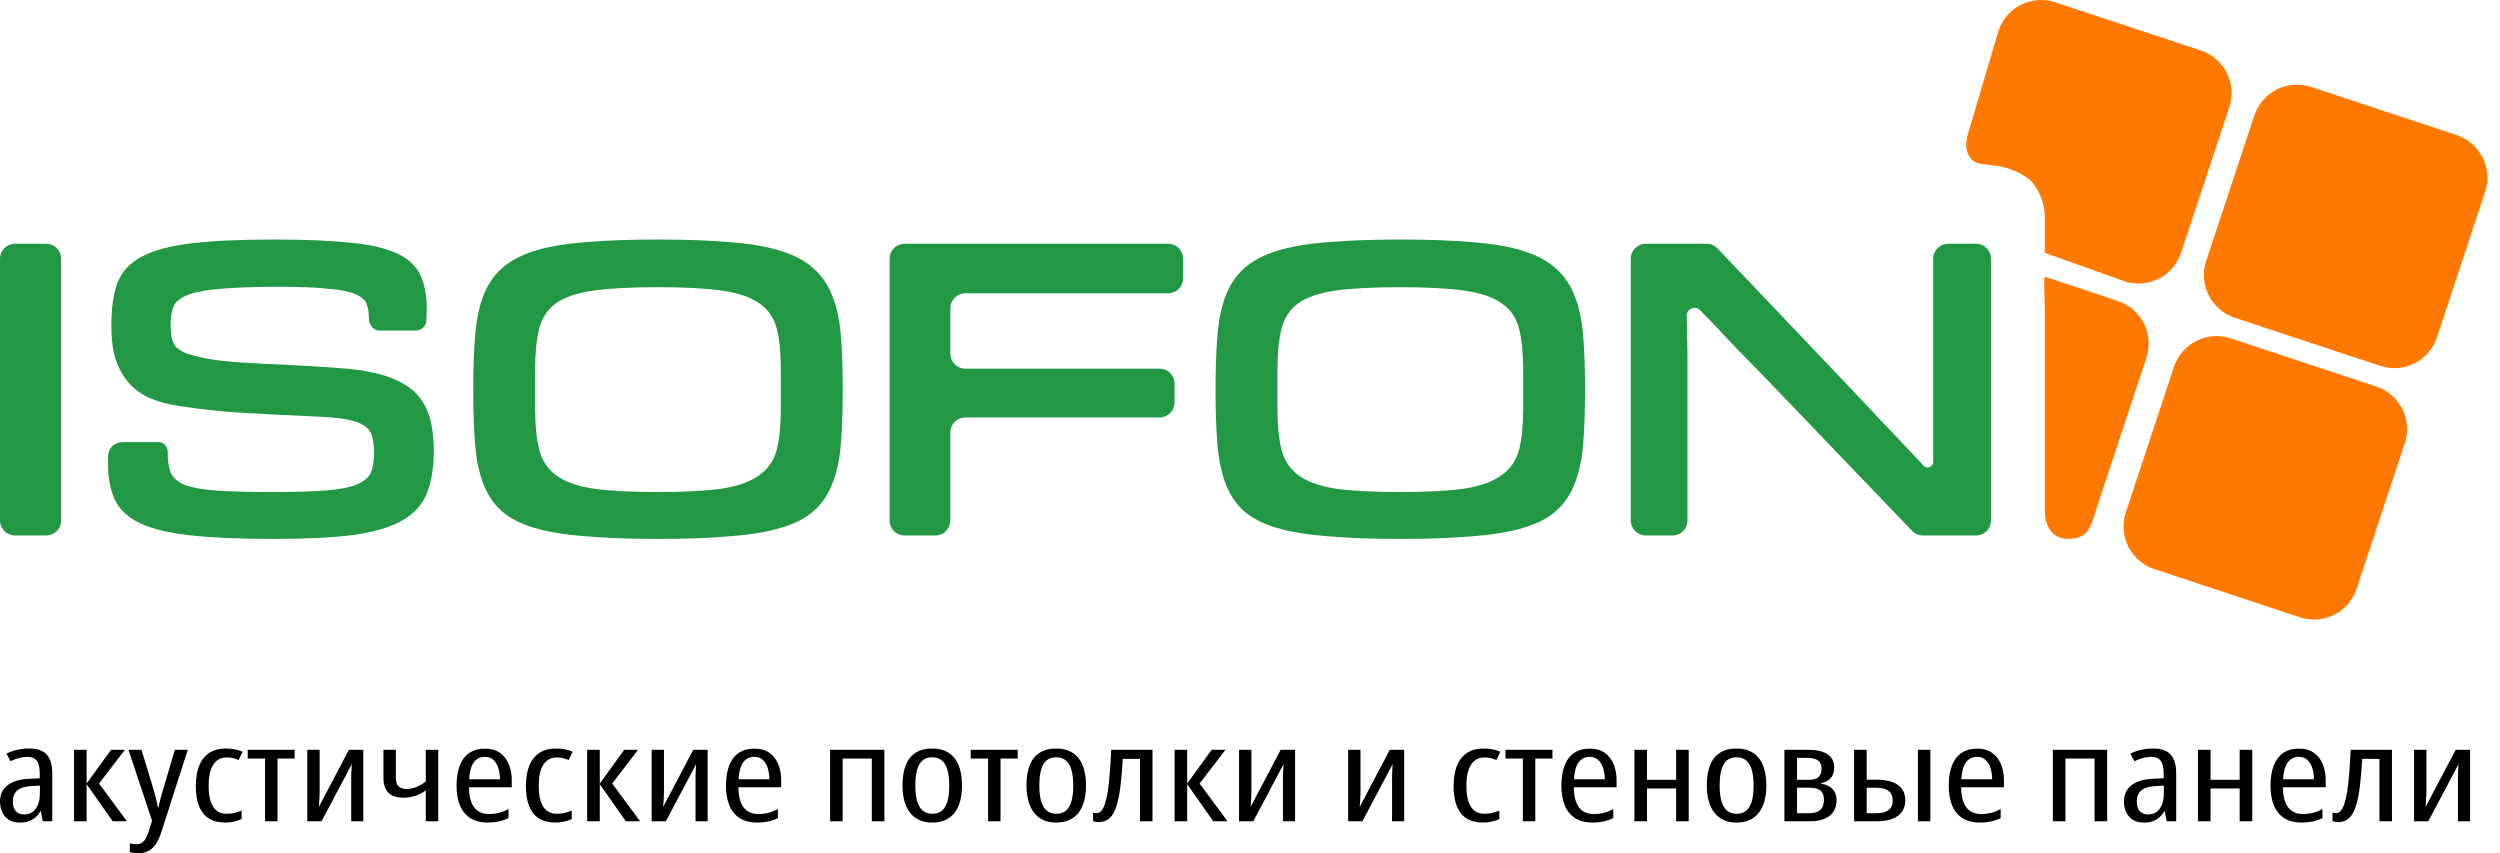 <?xml version="1.0" encoding="UTF-8"?> <svg xmlns="http://www.w3.org/2000/svg" width="167" height="57" viewBox="0 0 167 57" fill="none"> <path d="M150.59 7.713C151.11 6.14 152.807 5.287 154.38 5.807L164.101 9.023C165.674 9.544 166.527 11.241 166.006 12.814L162.79 22.534C162.27 24.107 160.573 24.961 159 24.44L149.279 21.224C147.706 20.703 146.853 19.006 147.373 17.433L150.59 7.713Z" fill="#FF7900"></path> <path d="M133.501 2.058C134.021 0.485 135.718 -0.368 137.291 0.153L147.012 3.369C148.585 3.889 149.438 5.587 148.918 7.159L145.701 16.88C145.181 18.453 143.484 19.306 141.911 18.786L136.594 16.89C136.594 16.89 136.594 16 136.594 14.5C136.594 13.55 136.186 12.684 135.738 12.157C135.646 12.049 135.537 11.956 135.42 11.876C134.335 11.131 133.279 11.041 132.448 10.965C131.472 10.876 131.166 9.941 131.444 9.002L133.501 2.058Z" fill="#FF7900"></path> <path d="M145.222 24.507C145.742 22.934 147.44 22.081 149.013 22.601L158.733 25.817C160.306 26.338 161.159 28.035 160.639 29.608L157.423 39.328C156.902 40.901 155.205 41.755 153.632 41.234L143.911 38.018C142.338 37.498 141.485 35.8 142.006 34.227L145.222 24.507Z" fill="#FF7900"></path> <path d="M136.594 20.5C136.594 20 136.5 18.5 136.594 18.5C136.686 18.5 141.342 20.062 141.471 20.106C141.475 20.107 141.476 20.107 141.48 20.109C143.049 20.631 143.899 22.326 143.38 23.897L140.163 33.618C139.658 35.144 139.597 35.951 138.223 35.998C138.137 36.001 138.05 35.996 137.965 35.985C137.929 35.98 137.887 35.974 137.841 35.967C136.995 35.832 136.594 35.01 136.594 34.153V32.5C136.594 32.5 136.594 32.5 136.594 32.5C136.594 32.5 136.594 21 136.594 20.5Z" fill="#FF7900"></path> <path d="M1.95 50C2.504 50 2.899 50.141 3.136 50.422C3.373 50.703 3.491 51.11 3.491 51.644V54.861H2.852L2.726 54.183H2.704C2.61 54.345 2.497 54.484 2.366 54.6C2.235 54.713 2.085 54.8 1.918 54.861C1.75 54.919 1.557 54.948 1.339 54.948C1.029 54.948 0.776 54.883 0.579 54.752C0.382 54.622 0.237 54.451 0.142 54.239C0.047 54.025 0 53.794 0 53.548C0 53.075 0.171 52.709 0.514 52.448C0.856 52.187 1.342 52.045 1.972 52.022L2.655 51.987V51.661C2.655 51.278 2.59 50.999 2.459 50.822C2.327 50.645 2.116 50.556 1.825 50.556C1.657 50.556 1.481 50.58 1.295 50.626C1.113 50.672 0.914 50.746 0.699 50.848L0.432 50.343C0.657 50.227 0.898 50.142 1.153 50.087C1.411 50.029 1.677 50 1.95 50ZM2.666 52.478L2.109 52.509C1.686 52.529 1.371 52.625 1.164 52.796C0.96 52.964 0.858 53.209 0.858 53.53C0.858 53.829 0.925 54.049 1.06 54.191C1.195 54.333 1.38 54.404 1.617 54.404C1.949 54.404 2.205 54.277 2.388 54.022C2.573 53.767 2.666 53.414 2.666 52.965V52.478ZM7.42 50.087H8.343L6.616 52.339L8.479 54.861H7.529L5.786 52.383V54.861H4.945V50.087H5.786V52.343L7.42 50.087ZM8.583 50.087H9.452L10.299 52.878C10.332 53 10.363 53.119 10.392 53.235C10.425 53.351 10.454 53.467 10.479 53.583C10.508 53.696 10.532 53.81 10.55 53.926H10.594C10.623 53.758 10.659 53.588 10.703 53.417C10.747 53.243 10.798 53.062 10.856 52.874L11.681 50.087H12.544L10.763 55.626C10.658 55.945 10.534 56.206 10.392 56.409C10.25 56.612 10.082 56.761 9.889 56.856C9.7 56.952 9.474 57 9.212 57C9.124 57 9.037 56.993 8.949 56.978C8.862 56.964 8.769 56.946 8.671 56.926V56.33C8.74 56.351 8.811 56.367 8.884 56.378C8.96 56.39 9.033 56.396 9.102 56.396C9.241 56.396 9.359 56.367 9.457 56.309C9.556 56.254 9.643 56.161 9.72 56.03C9.796 55.9 9.871 55.722 9.944 55.496L10.157 54.826L8.583 50.087ZM15.058 54.948C14.617 54.948 14.249 54.856 13.954 54.674C13.663 54.491 13.444 54.219 13.298 53.856C13.153 53.494 13.08 53.045 13.08 52.509C13.08 51.984 13.153 51.535 13.298 51.161C13.448 50.787 13.672 50.5 13.97 50.3C14.269 50.1 14.642 50 15.09 50C15.316 50 15.518 50.019 15.697 50.056C15.879 50.094 16.048 50.148 16.205 50.217L15.937 50.77C15.803 50.712 15.668 50.668 15.533 50.639C15.402 50.61 15.273 50.596 15.145 50.596C14.883 50.596 14.662 50.668 14.484 50.813C14.306 50.955 14.169 51.167 14.074 51.448C13.983 51.729 13.938 52.08 13.938 52.5C13.938 52.909 13.981 53.251 14.069 53.526C14.16 53.801 14.295 54.01 14.473 54.152C14.655 54.291 14.881 54.361 15.15 54.361C15.311 54.361 15.473 54.343 15.637 54.309C15.804 54.271 15.972 54.217 16.14 54.148V54.713C15.986 54.788 15.808 54.846 15.604 54.887C15.404 54.928 15.222 54.948 15.058 54.948ZM19.685 50.67H18.538V54.861H17.707V50.67H16.549V50.087H19.685V50.67ZM21.352 50.087V52.861C21.352 52.948 21.35 53.033 21.346 53.117C21.346 53.201 21.343 53.285 21.335 53.37C21.332 53.454 21.326 53.541 21.319 53.63C21.312 53.717 21.304 53.809 21.297 53.904L23.308 50.087H24.269V54.861H23.461V52.17C23.461 52.045 23.461 51.92 23.461 51.796C23.464 51.671 23.47 51.546 23.477 51.422C23.484 51.297 23.492 51.172 23.499 51.048L21.477 54.861H20.527V50.087H21.352ZM26.444 50.087V51.974C26.444 52.229 26.506 52.414 26.63 52.53C26.753 52.646 26.925 52.704 27.143 52.704C27.38 52.704 27.609 52.658 27.831 52.565C28.054 52.47 28.258 52.349 28.444 52.204V50.087H29.274V54.861H28.444V52.796C28.236 52.955 28.003 53.077 27.744 53.161C27.489 53.245 27.227 53.287 26.957 53.287C26.502 53.287 26.163 53.175 25.941 52.952C25.723 52.729 25.613 52.39 25.613 51.935V50.087H26.444ZM32.394 50.009C32.802 50.009 33.137 50.103 33.399 50.291C33.665 50.48 33.861 50.733 33.989 51.052C34.12 51.371 34.186 51.726 34.186 52.117V52.591H31.328C31.335 53.185 31.45 53.632 31.672 53.93C31.898 54.229 32.237 54.378 32.689 54.378C32.904 54.378 33.115 54.352 33.322 54.3C33.53 54.248 33.745 54.164 33.967 54.048V54.648C33.76 54.749 33.543 54.825 33.317 54.874C33.091 54.923 32.851 54.948 32.596 54.948C32.097 54.948 31.692 54.842 31.383 54.63C31.073 54.416 30.847 54.125 30.705 53.757C30.567 53.386 30.498 52.967 30.498 52.5C30.498 51.967 30.569 51.514 30.711 51.144C30.853 50.773 31.064 50.491 31.345 50.3C31.629 50.106 31.978 50.009 32.394 50.009ZM32.394 50.556C32.077 50.556 31.829 50.68 31.651 50.926C31.472 51.17 31.368 51.546 31.339 52.056H33.399C33.399 51.787 33.362 51.539 33.29 51.313C33.221 51.084 33.111 50.901 32.962 50.765C32.816 50.626 32.627 50.556 32.394 50.556ZM37.109 54.948C36.668 54.948 36.3 54.856 36.005 54.674C35.714 54.491 35.495 54.219 35.349 53.856C35.204 53.494 35.131 53.045 35.131 52.509C35.131 51.984 35.204 51.535 35.349 51.161C35.499 50.787 35.723 50.5 36.022 50.3C36.32 50.1 36.694 50 37.141 50C37.367 50 37.569 50.019 37.748 50.056C37.93 50.094 38.099 50.148 38.256 50.217L37.988 50.77C37.854 50.712 37.719 50.668 37.584 50.639C37.453 50.61 37.324 50.596 37.196 50.596C36.934 50.596 36.714 50.668 36.535 50.813C36.356 50.955 36.22 51.167 36.125 51.448C36.034 51.729 35.989 52.08 35.989 52.5C35.989 52.909 36.032 53.251 36.12 53.526C36.211 53.801 36.346 54.01 36.524 54.152C36.706 54.291 36.932 54.361 37.202 54.361C37.362 54.361 37.524 54.343 37.688 54.309C37.855 54.271 38.023 54.217 38.191 54.148V54.713C38.038 54.788 37.859 54.846 37.655 54.887C37.455 54.928 37.273 54.948 37.109 54.948ZM41.698 50.087H42.621L40.895 52.339L42.758 54.861H41.807L40.065 52.383V54.861H39.223V50.087H40.065V52.343L41.698 50.087ZM44.353 50.087V52.861C44.353 52.948 44.352 53.033 44.348 53.117C44.348 53.201 44.344 53.285 44.337 53.37C44.333 53.454 44.328 53.541 44.321 53.63C44.313 53.717 44.306 53.809 44.299 53.904L46.309 50.087H47.271V54.861H46.462V52.17C46.462 52.045 46.462 51.92 46.462 51.796C46.466 51.671 46.471 51.546 46.479 51.422C46.486 51.297 46.493 51.172 46.501 51.048L44.479 54.861H43.529V50.087H44.353ZM50.391 50.009C50.799 50.009 51.134 50.103 51.396 50.291C51.662 50.48 51.859 50.733 51.986 51.052C52.117 51.371 52.183 51.726 52.183 52.117V52.591H49.325C49.333 53.185 49.447 53.632 49.669 53.93C49.895 54.229 50.234 54.378 50.686 54.378C50.901 54.378 51.112 54.352 51.319 54.3C51.527 54.248 51.742 54.164 51.964 54.048V54.648C51.757 54.749 51.54 54.825 51.314 54.874C51.088 54.923 50.848 54.948 50.593 54.948C50.094 54.948 49.69 54.842 49.38 54.63C49.07 54.416 48.844 54.125 48.703 53.757C48.564 53.386 48.495 52.967 48.495 52.5C48.495 51.967 48.566 51.514 48.708 51.144C48.85 50.773 49.061 50.491 49.342 50.3C49.626 50.106 49.975 50.009 50.391 50.009ZM50.391 50.556C50.074 50.556 49.826 50.68 49.648 50.926C49.469 51.17 49.365 51.546 49.336 52.056H51.396C51.396 51.787 51.359 51.539 51.287 51.313C51.218 51.084 51.108 50.901 50.959 50.765C50.813 50.626 50.624 50.556 50.391 50.556ZM59.078 50.087V54.861H58.236V50.67H56.291V54.861H55.45V50.087H59.078ZM64.263 52.47C64.263 52.846 64.223 53.187 64.142 53.491C64.062 53.796 63.94 54.056 63.776 54.274C63.613 54.491 63.405 54.658 63.154 54.774C62.902 54.89 62.605 54.948 62.263 54.948C61.935 54.948 61.648 54.89 61.4 54.774C61.152 54.658 60.946 54.493 60.782 54.278C60.618 54.061 60.495 53.8 60.411 53.496C60.327 53.188 60.285 52.846 60.285 52.47C60.285 51.942 60.356 51.496 60.498 51.13C60.64 50.762 60.859 50.483 61.154 50.291C61.449 50.097 61.824 50 62.279 50C62.706 50 63.066 50.094 63.361 50.283C63.656 50.468 63.88 50.745 64.033 51.113C64.186 51.478 64.263 51.93 64.263 52.47ZM61.143 52.47C61.143 52.884 61.183 53.232 61.263 53.513C61.343 53.794 61.467 54.006 61.635 54.148C61.806 54.29 62.023 54.361 62.285 54.361C62.544 54.361 62.755 54.291 62.919 54.152C63.086 54.013 63.21 53.804 63.29 53.526C63.37 53.245 63.41 52.893 63.41 52.47C63.41 52.055 63.37 51.709 63.29 51.43C63.21 51.149 63.086 50.939 62.919 50.8C62.755 50.658 62.542 50.587 62.279 50.587C61.879 50.587 61.589 50.745 61.411 51.061C61.232 51.374 61.143 51.843 61.143 52.47ZM67.984 50.67H66.836V54.861H66.006V50.67H64.847V50.087H67.984V50.67ZM72.546 52.47C72.546 52.846 72.505 53.187 72.425 53.491C72.345 53.796 72.223 54.056 72.059 54.274C71.895 54.491 71.688 54.658 71.436 54.774C71.185 54.89 70.888 54.948 70.546 54.948C70.218 54.948 69.93 54.89 69.683 54.774C69.435 54.658 69.229 54.493 69.065 54.278C68.901 54.061 68.778 53.8 68.694 53.496C68.61 53.188 68.568 52.846 68.568 52.47C68.568 51.942 68.639 51.496 68.781 51.13C68.923 50.762 69.142 50.483 69.437 50.291C69.732 50.097 70.107 50 70.562 50C70.988 50 71.349 50.094 71.644 50.283C71.939 50.468 72.163 50.745 72.316 51.113C72.469 51.478 72.546 51.93 72.546 52.47ZM69.426 52.47C69.426 52.884 69.466 53.232 69.546 53.513C69.626 53.794 69.75 54.006 69.918 54.148C70.089 54.29 70.305 54.361 70.568 54.361C70.826 54.361 71.038 54.291 71.201 54.152C71.369 54.013 71.493 53.804 71.573 53.526C71.653 53.245 71.693 52.893 71.693 52.47C71.693 52.055 71.653 51.709 71.573 51.43C71.493 51.149 71.369 50.939 71.201 50.8C71.038 50.658 70.825 50.587 70.562 50.587C70.162 50.587 69.872 50.745 69.694 51.061C69.515 51.374 69.426 51.843 69.426 52.47ZM76.987 54.861H76.152V50.691H75.004C74.96 51.407 74.906 52.03 74.84 52.561C74.775 53.091 74.684 53.53 74.567 53.878C74.454 54.226 74.305 54.486 74.119 54.657C73.933 54.828 73.698 54.913 73.414 54.913C73.341 54.913 73.272 54.909 73.207 54.9C73.141 54.891 73.077 54.877 73.015 54.856V54.278C73.045 54.29 73.079 54.3 73.119 54.309C73.163 54.315 73.208 54.317 73.256 54.317C73.38 54.317 73.487 54.262 73.578 54.152C73.673 54.039 73.755 53.87 73.824 53.644C73.897 53.417 73.959 53.136 74.01 52.8C74.061 52.461 74.103 52.065 74.135 51.613C74.172 51.161 74.203 50.652 74.228 50.087H76.987V54.861ZM80.938 50.087H81.861L80.135 52.339L81.998 54.861H81.047L79.304 52.383V54.861H78.463V50.087H79.304V52.343L80.938 50.087ZM83.593 50.087V52.861C83.593 52.948 83.591 53.033 83.587 53.117C83.587 53.201 83.584 53.285 83.577 53.37C83.573 53.454 83.567 53.541 83.56 53.63C83.553 53.717 83.546 53.809 83.538 53.904L85.549 50.087H86.51V54.861H85.702V52.17C85.702 52.045 85.702 51.92 85.702 51.796C85.706 51.671 85.711 51.546 85.718 51.422C85.725 51.297 85.733 51.172 85.74 51.048L83.719 54.861H82.768V50.087H83.593ZM90.881 50.087V52.861C90.881 52.948 90.879 53.033 90.876 53.117C90.876 53.201 90.872 53.285 90.865 53.37C90.861 53.454 90.856 53.541 90.849 53.63C90.841 53.717 90.834 53.809 90.827 53.904L92.837 50.087H93.799V54.861H92.99V52.17C92.99 52.045 92.99 51.92 92.99 51.796C92.994 51.671 92.999 51.546 93.007 51.422C93.014 51.297 93.021 51.172 93.029 51.048L91.007 54.861H90.056V50.087H90.881ZM99.077 54.948C98.636 54.948 98.268 54.856 97.973 54.674C97.682 54.491 97.463 54.219 97.317 53.856C97.172 53.494 97.099 53.045 97.099 52.509C97.099 51.984 97.172 51.535 97.317 51.161C97.467 50.787 97.691 50.5 97.99 50.3C98.288 50.1 98.662 50 99.109 50C99.335 50 99.537 50.019 99.716 50.056C99.898 50.094 100.067 50.148 100.224 50.217L99.956 50.77C99.822 50.712 99.687 50.668 99.552 50.639C99.421 50.61 99.292 50.596 99.164 50.596C98.902 50.596 98.682 50.668 98.503 50.813C98.325 50.955 98.188 51.167 98.093 51.448C98.002 51.729 97.957 52.08 97.957 52.5C97.957 52.909 98 53.251 98.088 53.526C98.179 53.801 98.314 54.01 98.492 54.152C98.674 54.291 98.9 54.361 99.17 54.361C99.33 54.361 99.492 54.343 99.656 54.309C99.823 54.271 99.991 54.217 100.158 54.148V54.713C100.005 54.788 99.827 54.846 99.623 54.887C99.423 54.928 99.241 54.948 99.077 54.948ZM103.704 50.67H102.557V54.861H101.727V50.67H100.568V50.087H103.704V50.67ZM106.195 50.009C106.603 50.009 106.939 50.103 107.202 50.291C107.467 50.48 107.663 50.733 107.792 51.052C107.923 51.371 107.988 51.726 107.988 52.117V52.591H105.13C105.138 53.185 105.253 53.632 105.474 53.93C105.7 54.229 106.039 54.378 106.49 54.378C106.706 54.378 106.917 54.352 107.124 54.3C107.332 54.248 107.547 54.164 107.769 54.048V54.648C107.562 54.749 107.345 54.825 107.119 54.874C106.893 54.923 106.653 54.948 106.398 54.948C105.898 54.948 105.495 54.842 105.185 54.63C104.875 54.416 104.649 54.125 104.508 53.757C104.37 53.386 104.3 52.967 104.3 52.5C104.3 51.967 104.371 51.514 104.513 51.144C104.655 50.773 104.866 50.491 105.147 50.3C105.431 50.106 105.78 50.009 106.195 50.009ZM106.195 50.556C105.879 50.556 105.631 50.68 105.453 50.926C105.274 51.17 105.17 51.546 105.142 52.056H107.202C107.202 51.787 107.165 51.539 107.092 51.313C107.022 51.084 106.914 50.901 106.764 50.765C106.619 50.626 106.428 50.556 106.195 50.556ZM110.02 50.087V52.091H111.965V50.087H112.806V54.861H111.965V52.67H110.02V54.861H109.179V50.087H110.02ZM117.991 52.47C117.991 52.846 117.952 53.187 117.871 53.491C117.792 53.796 117.67 54.056 117.505 54.274C117.341 54.491 117.134 54.658 116.882 54.774C116.631 54.89 116.334 54.948 115.992 54.948C115.664 54.948 115.377 54.89 115.129 54.774C114.882 54.658 114.675 54.493 114.511 54.278C114.347 54.061 114.223 53.8 114.14 53.496C114.057 53.188 114.014 52.846 114.014 52.47C114.014 51.942 114.085 51.496 114.227 51.13C114.369 50.762 114.588 50.483 114.883 50.291C115.178 50.097 115.553 50 116.009 50C116.435 50 116.795 50.094 117.09 50.283C117.385 50.468 117.61 50.745 117.762 51.113C117.915 51.478 117.991 51.93 117.991 52.47ZM114.872 52.47C114.872 52.884 114.912 53.232 114.992 53.513C115.073 53.794 115.196 54.006 115.364 54.148C115.535 54.29 115.751 54.361 116.014 54.361C116.272 54.361 116.484 54.291 116.647 54.152C116.815 54.013 116.939 53.804 117.019 53.526C117.099 53.245 117.14 52.893 117.14 52.47C117.14 52.055 117.099 51.709 117.019 51.43C116.939 51.149 116.815 50.939 116.647 50.8C116.484 50.658 116.271 50.587 116.009 50.587C115.608 50.587 115.318 50.745 115.14 51.061C114.961 51.374 114.872 51.843 114.872 52.47ZM122.526 51.261C122.526 51.542 122.456 51.773 122.313 51.952C122.171 52.132 121.951 52.254 121.652 52.317V52.352C121.984 52.398 122.239 52.519 122.417 52.713C122.596 52.907 122.685 53.155 122.685 53.456C122.685 53.752 122.615 54.006 122.477 54.217C122.343 54.426 122.142 54.586 121.876 54.696C121.61 54.806 121.279 54.861 120.882 54.861H119.199V50.087H120.795C121.177 50.087 121.496 50.132 121.751 50.222C122.009 50.312 122.202 50.444 122.33 50.617C122.461 50.791 122.526 51.006 122.526 51.261ZM121.838 53.404C121.838 53.12 121.756 52.919 121.592 52.8C121.428 52.678 121.188 52.617 120.871 52.617H120.041V54.322H120.843C121.186 54.322 121.438 54.248 121.597 54.1C121.758 53.952 121.838 53.72 121.838 53.404ZM121.68 51.317C121.68 51.094 121.603 50.923 121.45 50.804C121.297 50.685 121.064 50.626 120.751 50.626H120.041V52.091H120.85C121.14 52.091 121.352 52.029 121.483 51.904C121.615 51.777 121.68 51.581 121.68 51.317ZM123.854 54.861V50.087H124.696V52.083H125.329C125.756 52.083 126.113 52.135 126.401 52.239C126.687 52.343 126.905 52.497 127.051 52.7C127.2 52.903 127.274 53.155 127.274 53.456C127.274 53.761 127.2 54.017 127.051 54.226C126.905 54.435 126.689 54.593 126.406 54.7C126.122 54.807 125.774 54.861 125.362 54.861H123.854ZM124.696 54.322H125.341C125.705 54.322 125.977 54.251 126.159 54.109C126.342 53.967 126.433 53.759 126.433 53.487C126.433 53.203 126.344 52.988 126.166 52.843C125.987 52.696 125.714 52.622 125.346 52.622H124.696V54.322ZM128.116 54.861V50.087H128.947V54.861H128.116ZM132.072 50.009C132.479 50.009 132.814 50.103 133.077 50.291C133.342 50.48 133.539 50.733 133.667 51.052C133.798 51.371 133.864 51.726 133.864 52.117V52.591H131.006C131.014 53.185 131.128 53.632 131.35 53.93C131.576 54.229 131.915 54.378 132.367 54.378C132.581 54.378 132.793 54.352 133 54.3C133.208 54.248 133.422 54.164 133.645 54.048V54.648C133.438 54.749 133.221 54.825 132.995 54.874C132.769 54.923 132.528 54.948 132.274 54.948C131.775 54.948 131.371 54.842 131.06 54.63C130.751 54.416 130.525 54.125 130.383 53.757C130.245 53.386 130.175 52.967 130.175 52.5C130.175 51.967 130.247 51.514 130.388 51.144C130.53 50.773 130.742 50.491 131.023 50.3C131.307 50.106 131.657 50.009 132.072 50.009ZM132.072 50.556C131.754 50.556 131.507 50.68 131.328 50.926C131.15 51.17 131.046 51.546 131.017 52.056H133.077C133.077 51.787 133.04 51.539 132.968 51.313C132.899 51.084 132.789 50.901 132.639 50.765C132.494 50.626 132.304 50.556 132.072 50.556ZM140.759 50.087V54.861H139.917V50.67H137.972V54.861H137.13V50.087H140.759ZM143.829 50C144.383 50 144.778 50.141 145.015 50.422C145.252 50.703 145.37 51.11 145.37 51.644V54.861H144.731L144.605 54.183H144.583C144.489 54.345 144.375 54.484 144.245 54.6C144.113 54.713 143.964 54.8 143.796 54.861C143.628 54.919 143.436 54.948 143.217 54.948C142.907 54.948 142.655 54.883 142.457 54.752C142.261 54.622 142.116 54.451 142.021 54.239C141.925 54.025 141.879 53.794 141.879 53.548C141.879 53.075 142.049 52.709 142.392 52.448C142.734 52.187 143.22 52.045 143.851 52.022L144.534 51.987V51.661C144.534 51.278 144.468 50.999 144.337 50.822C144.206 50.645 143.994 50.556 143.703 50.556C143.536 50.556 143.359 50.58 143.173 50.626C142.991 50.672 142.793 50.746 142.577 50.848L142.31 50.343C142.536 50.227 142.777 50.142 143.031 50.087C143.289 50.029 143.556 50 143.829 50ZM144.545 52.478L143.987 52.509C143.565 52.529 143.25 52.625 143.042 52.796C142.838 52.964 142.736 53.209 142.736 53.53C142.736 53.829 142.803 54.049 142.939 54.191C143.073 54.333 143.259 54.404 143.496 54.404C143.828 54.404 144.084 54.277 144.266 54.022C144.452 53.767 144.545 53.414 144.545 52.965V52.478ZM147.665 50.087V52.091H149.609V50.087H150.451V54.861H149.609V52.67H147.665V54.861H146.823V50.087H147.665ZM153.565 50.009C153.973 50.009 154.308 50.103 154.57 50.291C154.836 50.48 155.033 50.733 155.16 51.052C155.292 51.371 155.357 51.726 155.357 52.117V52.591H152.499C152.506 53.185 152.621 53.632 152.844 53.93C153.07 54.229 153.409 54.378 153.86 54.378C154.075 54.378 154.287 54.352 154.494 54.3C154.702 54.248 154.916 54.164 155.139 54.048V54.648C154.931 54.749 154.714 54.825 154.488 54.874C154.262 54.923 154.022 54.948 153.767 54.948C153.268 54.948 152.864 54.842 152.554 54.63C152.245 54.416 152.019 54.125 151.877 53.757C151.738 53.386 151.669 52.967 151.669 52.5C151.669 51.967 151.741 51.514 151.882 51.144C152.024 50.773 152.236 50.491 152.516 50.3C152.8 50.106 153.149 50.009 153.565 50.009ZM153.565 50.556C153.248 50.556 153.001 50.68 152.822 50.926C152.644 51.17 152.54 51.546 152.511 52.056H154.57C154.57 51.787 154.534 51.539 154.462 51.313C154.392 51.084 154.283 50.901 154.133 50.765C153.988 50.626 153.798 50.556 153.565 50.556ZM159.783 54.861H158.947V50.691H157.799C157.755 51.407 157.701 52.03 157.635 52.561C157.57 53.091 157.479 53.53 157.363 53.878C157.25 54.226 157.1 54.486 156.914 54.657C156.729 54.828 156.494 54.913 156.209 54.913C156.137 54.913 156.068 54.909 156.002 54.9C155.937 54.891 155.872 54.877 155.81 54.856V54.278C155.84 54.29 155.875 54.3 155.914 54.309C155.958 54.315 156.004 54.317 156.052 54.317C156.175 54.317 156.282 54.262 156.373 54.152C156.469 54.039 156.55 53.87 156.619 53.644C156.692 53.417 156.754 53.136 156.805 52.8C156.856 52.461 156.898 52.065 156.93 51.613C156.967 51.161 156.999 50.652 157.024 50.087H159.783V54.861ZM162.083 50.087V52.861C162.083 52.948 162.081 53.033 162.078 53.117C162.078 53.201 162.073 53.285 162.066 53.37C162.063 53.454 162.057 53.541 162.05 53.63C162.043 53.717 162.036 53.809 162.029 53.904L164.039 50.087H165V54.861H164.191V52.17C164.191 52.045 164.191 51.92 164.191 51.796C164.195 51.671 164.2 51.546 164.209 51.422C164.216 51.297 164.223 51.172 164.23 51.048L162.209 54.861H161.258V50.087H162.083Z" fill="black"></path> <path d="M1 35.769C0.448 35.769 0 35.321 0 34.769V17.282C0 16.73 0.448 16.282 1 16.282H3.085C3.637 16.282 4.085 16.73 4.085 17.282V34.769C4.085 35.321 3.637 35.769 3.085 35.769H1Z" fill="#229844"></path> <path d="M25.369 22.085C24.979 22.085 24.644 21.704 24.644 21.314V21.314C24.644 20.921 24.594 20.587 24.495 20.313C24.396 20.039 24.14 19.817 23.727 19.646C23.331 19.474 22.729 19.355 21.92 19.286C21.128 19.201 20.039 19.158 18.652 19.158C17.068 19.158 15.797 19.201 14.84 19.286C13.882 19.355 13.148 19.483 12.636 19.671C12.125 19.843 11.786 20.091 11.621 20.416C11.473 20.741 11.398 21.143 11.398 21.623C11.398 21.999 11.423 22.316 11.473 22.573C11.522 22.812 11.621 23.017 11.77 23.189C11.935 23.343 12.158 23.48 12.438 23.599C12.735 23.702 13.115 23.805 13.577 23.908C14.221 24.044 15.079 24.147 16.152 24.216C17.241 24.284 18.396 24.344 19.618 24.395C20.971 24.464 22.151 24.541 23.158 24.626C24.165 24.712 25.031 24.875 25.758 25.114C26.93 25.491 27.755 26.064 28.233 26.834C28.729 27.605 28.976 28.683 28.976 30.069C28.976 31.233 28.819 32.2 28.506 32.971C28.192 33.741 27.631 34.348 26.822 34.793C26.03 35.238 24.941 35.555 23.554 35.743C22.184 35.914 20.435 36 18.306 36C16.061 36 14.221 35.923 12.785 35.769C11.349 35.615 10.218 35.35 9.393 34.973C8.568 34.579 7.998 34.057 7.685 33.407C7.371 32.757 7.214 31.926 7.214 30.917C7.214 30.753 7.218 30.59 7.224 30.426C7.243 29.916 7.676 29.53 8.187 29.53H9.269H10.605C10.944 29.53 11.2 29.834 11.2 30.172V30.172C11.2 30.737 11.266 31.199 11.398 31.558C11.547 31.901 11.852 32.175 12.314 32.38C12.793 32.568 13.486 32.697 14.394 32.765C15.302 32.834 16.531 32.868 18.083 32.868C19.601 32.868 20.814 32.834 21.722 32.765C22.63 32.697 23.323 32.568 23.802 32.38C24.297 32.175 24.619 31.909 24.767 31.584C24.916 31.242 24.99 30.797 24.99 30.249C24.99 29.787 24.941 29.41 24.842 29.119C24.759 28.811 24.569 28.572 24.272 28.401C23.975 28.212 23.554 28.075 23.01 27.99C22.465 27.904 21.739 27.844 20.831 27.81C19.213 27.741 17.678 27.665 16.226 27.579C14.79 27.493 13.363 27.339 11.943 27.117C11.233 27.014 10.598 26.843 10.037 26.603C9.476 26.364 9.005 26.03 8.626 25.602C8.246 25.174 7.949 24.652 7.734 24.036C7.536 23.403 7.437 22.641 7.437 21.751C7.437 20.604 7.569 19.663 7.833 18.927C8.114 18.174 8.65 17.583 9.443 17.155C10.235 16.727 11.341 16.428 12.76 16.257C14.18 16.086 16.036 16 18.33 16C20.36 16 22.027 16.069 23.331 16.205C24.652 16.325 25.692 16.556 26.451 16.899C27.227 17.241 27.763 17.72 28.06 18.336C28.357 18.935 28.506 19.706 28.506 20.647C28.506 20.938 28.497 21.203 28.481 21.443V21.443C28.453 21.814 28.133 22.085 27.76 22.085H25.369Z" fill="#229844"></path> <path d="M43.966 36C42.068 36 40.442 35.94 39.089 35.82C37.735 35.718 36.596 35.529 35.672 35.255C34.764 34.982 34.038 34.605 33.493 34.126C32.965 33.647 32.561 33.039 32.28 32.303C32 31.567 31.818 30.686 31.736 29.659C31.653 28.632 31.612 27.425 31.612 26.038C31.612 24.669 31.653 23.471 31.736 22.444C31.818 21.4 32 20.51 32.28 19.774C32.561 19.038 32.965 18.43 33.493 17.951C34.038 17.455 34.764 17.061 35.672 16.77C36.596 16.479 37.735 16.282 39.089 16.18C40.442 16.06 42.068 16 43.966 16C45.847 16 47.457 16.06 48.794 16.18C50.147 16.282 51.278 16.479 52.185 16.77C53.109 17.061 53.836 17.455 54.364 17.951C54.909 18.43 55.321 19.038 55.602 19.774C55.899 20.51 56.089 21.4 56.171 22.444C56.254 23.471 56.295 24.669 56.295 26.038C56.295 27.408 56.254 28.614 56.171 29.659C56.089 30.686 55.899 31.567 55.602 32.303C55.321 33.039 54.909 33.647 54.364 34.126C53.836 34.605 53.109 34.982 52.185 35.255C51.278 35.529 50.147 35.718 48.794 35.82C47.457 35.94 45.847 36 43.966 36ZM43.966 32.868C45.748 32.868 47.176 32.791 48.249 32.637C49.322 32.466 50.147 32.166 50.725 31.738C51.319 31.31 51.707 30.745 51.888 30.044C52.07 29.325 52.16 28.409 52.16 27.297V24.729C52.16 23.599 52.07 22.675 51.888 21.956C51.707 21.238 51.319 20.673 50.725 20.262C50.147 19.851 49.322 19.569 48.249 19.415C47.176 19.261 45.748 19.184 43.966 19.184C42.15 19.184 40.698 19.261 39.609 19.415C38.536 19.569 37.711 19.851 37.133 20.262C36.572 20.673 36.2 21.238 36.019 21.956C35.837 22.675 35.746 23.599 35.746 24.729V27.297C35.746 28.409 35.837 29.325 36.019 30.044C36.2 30.745 36.572 31.31 37.133 31.738C37.711 32.166 38.536 32.466 39.609 32.637C40.698 32.791 42.15 32.868 43.966 32.868Z" fill="#229844"></path> <path d="M64.483 27.887C63.931 27.887 63.483 28.335 63.483 28.887V34.769C63.483 35.321 63.036 35.769 62.483 35.769H60.423C59.871 35.769 59.423 35.321 59.423 34.769V17.282C59.423 16.73 59.871 16.282 60.423 16.282H78.031C78.583 16.282 79.031 16.73 79.031 17.282V18.594C79.031 19.147 78.583 19.594 78.031 19.594H64.483C63.931 19.594 63.483 20.042 63.483 20.594V23.626C63.483 24.179 63.931 24.626 64.483 24.626H77.461C78.014 24.626 78.461 25.074 78.461 25.626V26.887C78.461 27.439 78.014 27.887 77.461 27.887H64.483Z" fill="#229844"></path> <path d="M93.553 36C91.655 36 90.029 35.94 88.676 35.82C87.322 35.718 86.183 35.529 85.259 35.255C84.352 34.982 83.625 34.605 83.081 34.126C82.552 33.647 82.148 33.039 81.868 32.303C81.587 31.567 81.405 30.686 81.323 29.659C81.24 28.632 81.199 27.425 81.199 26.038C81.199 24.669 81.24 23.471 81.323 22.444C81.405 21.4 81.587 20.51 81.868 19.774C82.148 19.038 82.552 18.43 83.081 17.951C83.625 17.455 84.352 17.061 85.259 16.77C86.183 16.479 87.322 16.282 88.676 16.18C90.029 16.06 91.655 16 93.553 16C95.434 16 97.044 16.06 98.381 16.18C99.734 16.282 100.865 16.479 101.772 16.77C102.697 17.061 103.423 17.455 103.951 17.951C104.496 18.43 104.908 19.038 105.189 19.774C105.486 20.51 105.676 21.4 105.758 22.444C105.841 23.471 105.882 24.669 105.882 26.038C105.882 27.408 105.841 28.614 105.758 29.659C105.676 30.686 105.486 31.567 105.189 32.303C104.908 33.039 104.496 33.647 103.951 34.126C103.423 34.605 102.697 34.982 101.772 35.255C100.865 35.529 99.734 35.718 98.381 35.82C97.044 35.94 95.434 36 93.553 36ZM93.553 32.868C95.335 32.868 96.763 32.791 97.836 32.637C98.909 32.466 99.734 32.166 100.312 31.738C100.906 31.31 101.294 30.745 101.475 30.044C101.657 29.325 101.748 28.409 101.748 27.297V24.729C101.748 23.599 101.657 22.675 101.475 21.956C101.294 21.238 100.906 20.673 100.312 20.262C99.734 19.851 98.909 19.569 97.836 19.415C96.763 19.261 95.335 19.184 93.553 19.184C91.737 19.184 90.285 19.261 89.196 19.415C88.123 19.569 87.298 19.851 86.72 20.262C86.159 20.673 85.787 21.238 85.606 21.956C85.424 22.675 85.334 23.599 85.334 24.729V27.297C85.334 28.409 85.424 29.325 85.606 30.044C85.787 30.745 86.159 31.31 86.72 31.738C87.298 32.166 88.123 32.466 89.196 32.637C90.285 32.791 91.737 32.868 93.553 32.868Z" fill="#229844"></path> <path d="M128.45 35.769C128.178 35.769 127.917 35.658 127.729 35.461L118.096 25.422C117.403 24.703 116.792 24.079 116.264 23.548C115.752 23 115.282 22.504 114.853 22.059C114.44 21.614 114.052 21.212 113.689 20.852C113.652 20.811 113.614 20.77 113.576 20.729C113.261 20.385 112.674 20.617 112.674 21.083V21.083C112.691 21.511 112.699 21.991 112.699 22.521C112.716 23.052 112.724 23.694 112.724 24.447C112.724 25.183 112.724 26.124 112.724 27.271V34.769C112.724 35.321 112.276 35.769 111.724 35.769H109.936C109.384 35.769 108.936 35.321 108.936 34.769V17.282C108.936 16.73 109.384 16.282 109.936 16.282H114.003C114.277 16.282 114.539 16.395 114.728 16.593L123.667 25.987C124.409 26.774 125.061 27.468 125.622 28.067C126.183 28.649 126.679 29.171 127.108 29.633C127.537 30.078 127.917 30.48 128.247 30.84C128.33 30.93 128.412 31.02 128.493 31.108C128.727 31.363 129.154 31.186 129.138 30.84V30.84C129.138 30.48 129.138 30.035 129.138 29.505C129.138 28.974 129.138 28.332 129.138 27.579C129.138 26.826 129.138 25.893 129.138 24.78V17.282C129.138 16.73 129.586 16.282 130.138 16.282H132C132.552 16.282 133 16.73 133 17.282V34.769C133 35.321 132.552 35.769 132 35.769H128.45Z" fill="#229844"></path> </svg> 
